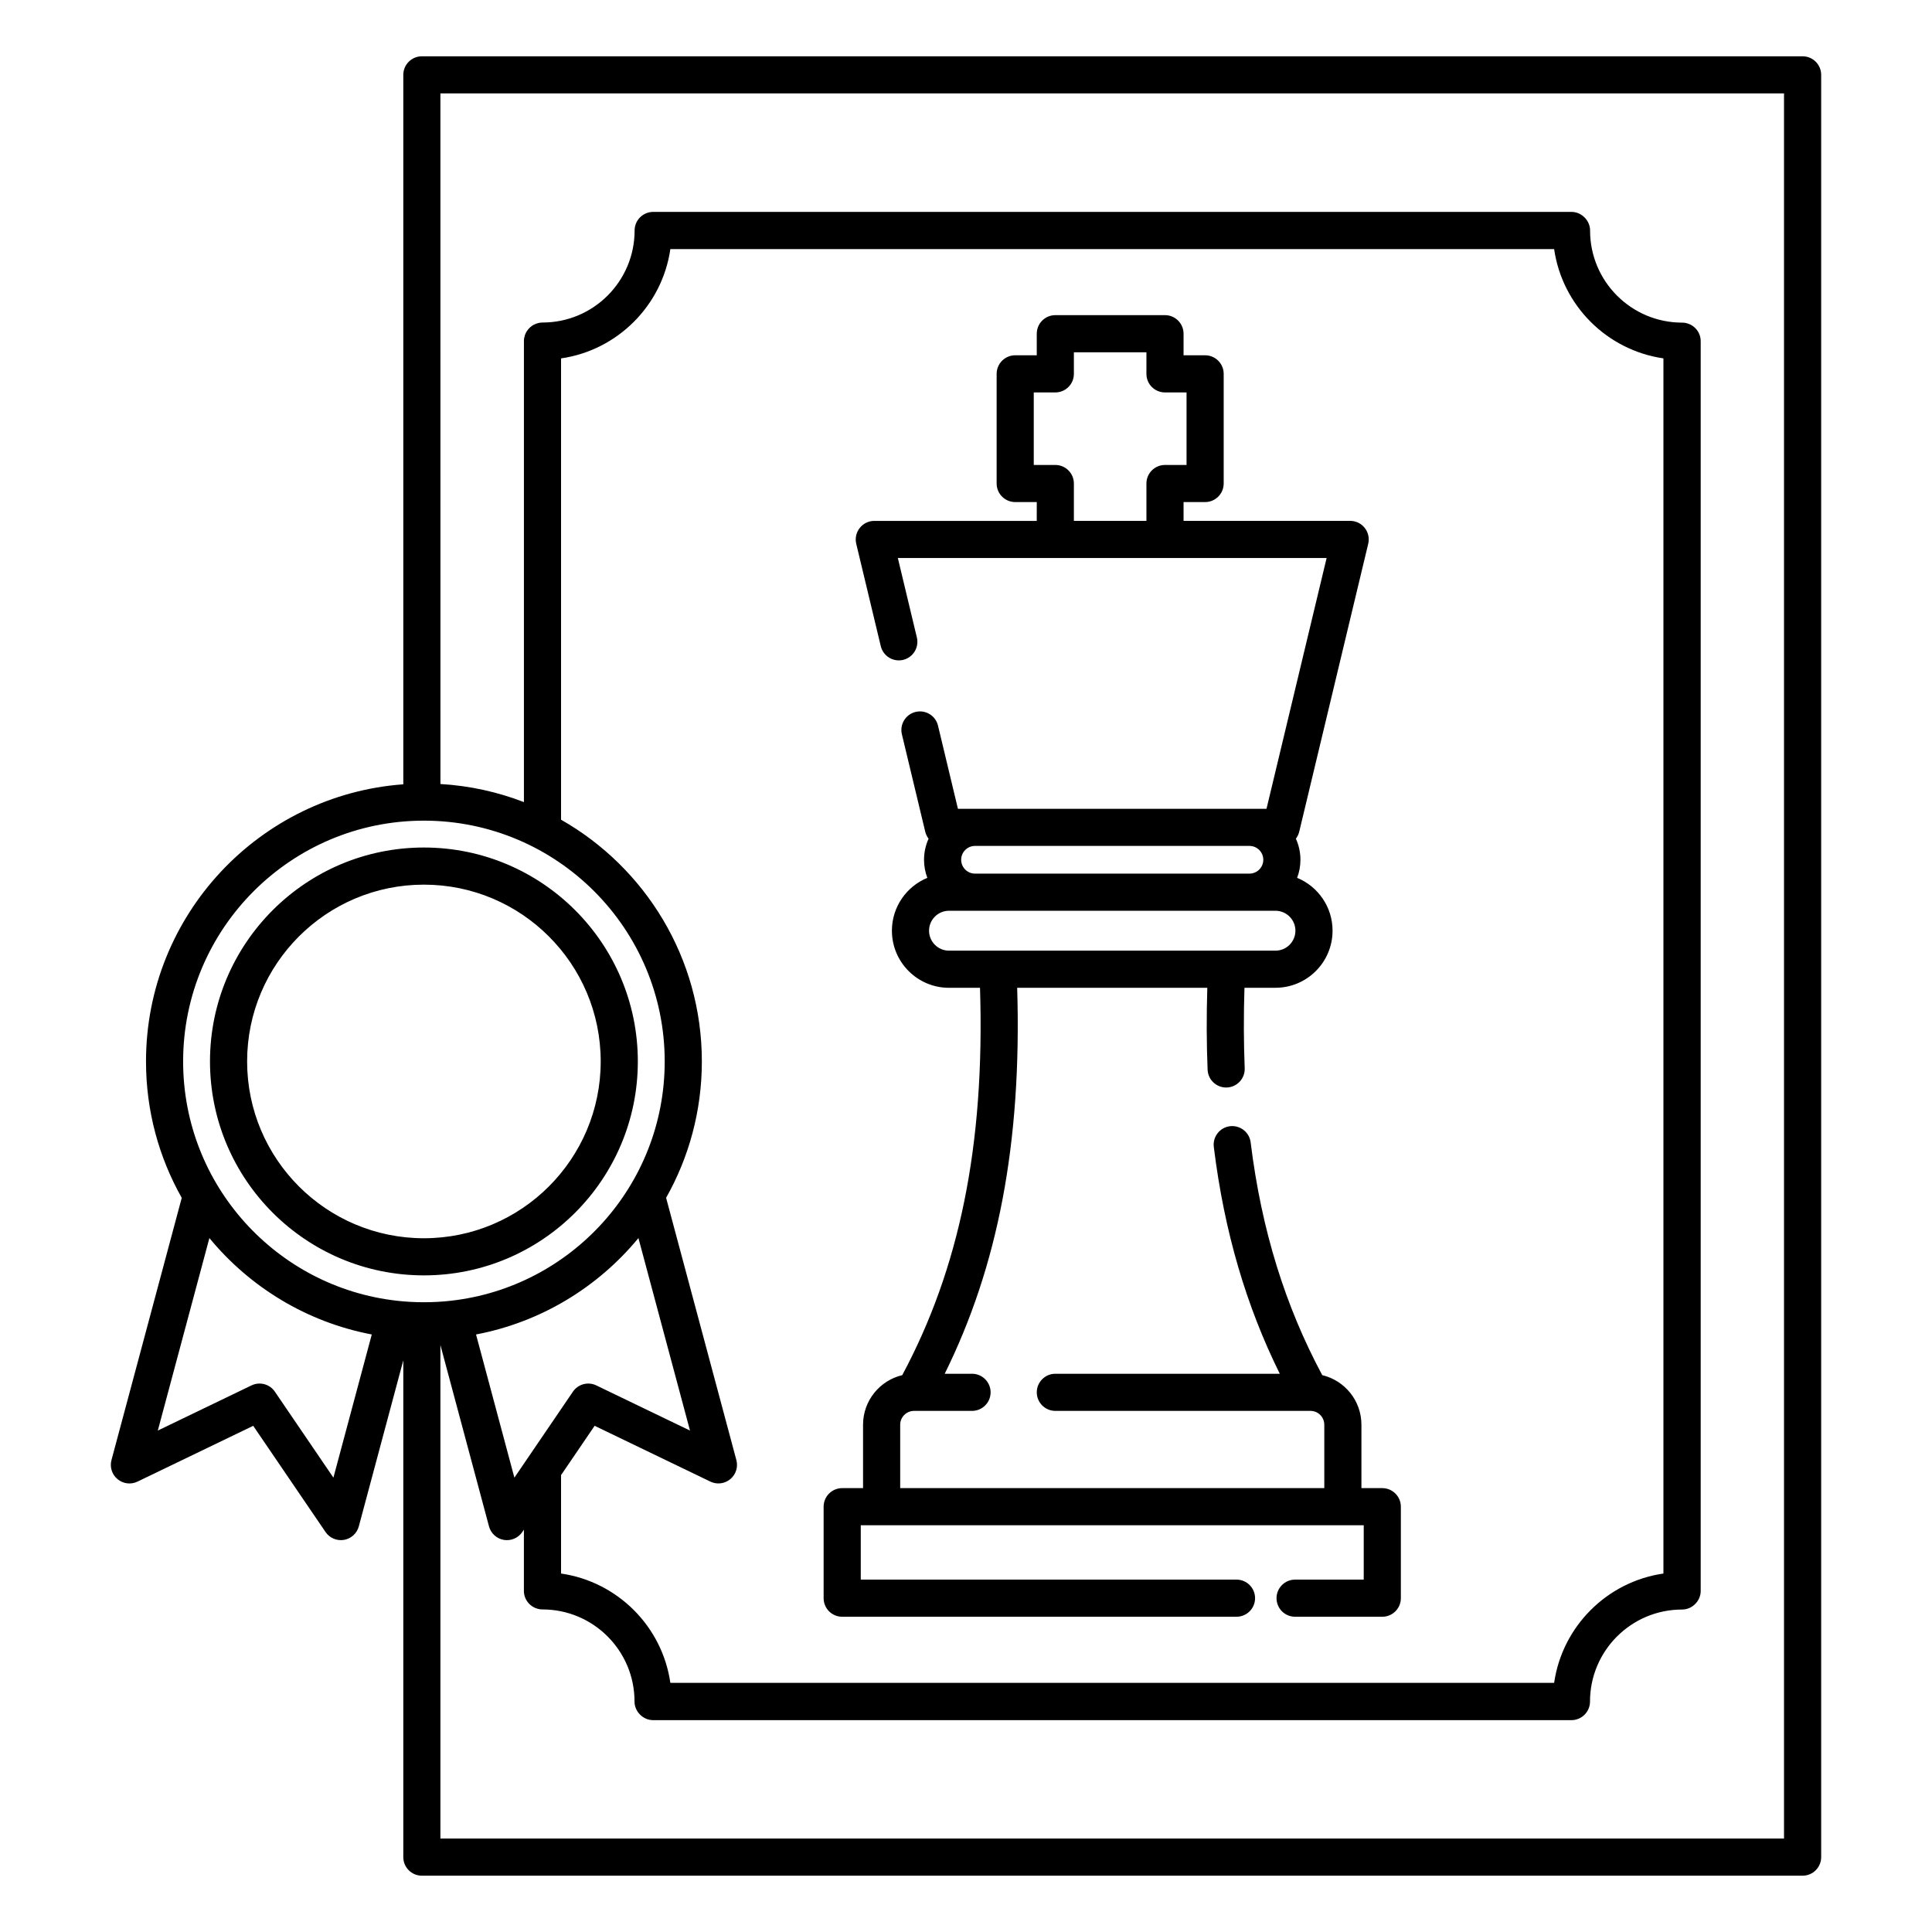 <?xml version="1.0" encoding="UTF-8"?>
<!-- Uploaded to: SVG Find, www.svgrepo.com, Generator: SVG Find Mixer Tools -->
<svg fill="#000000" width="800px" height="800px" version="1.1" viewBox="144 144 512 512" xmlns="http://www.w3.org/2000/svg">
 <path d="m250.88 351.85c-38.102 2.793-68.188 34.637-68.188 73.445 0 13.137 3.441 25.465 9.473 36.145l-18.625 69.5c-0.496 1.859 0.133 3.836 1.613 5.055 1.484 1.23 3.543 1.488 5.277 0.652l30.672-14.789s19.168 28.141 19.168 28.141c1.082 1.594 2.992 2.402 4.891 2.086 1.895-0.324 3.43-1.723 3.93-3.582l11.789-44.004v131.66c0 2.715 2.203 4.918 4.922 4.918h365.91c2.715 0 4.918-2.203 4.918-4.918v-472.32c0-2.715-2.203-4.918-4.918-4.918h-365.91c-2.719 0-4.922 2.203-4.922 4.918zm9.84-0.078c7.758 0.453 15.195 2.113 22.125 4.793v-122.16c0-0.551 0.094-1.07 0.258-1.574l0.012-0.031 0.012-0.027 0.012-0.031 0.008-0.027 0.012-0.031 0.008-0.02 0.012-0.027 0.012-0.031 0.012-0.027 0.023-0.062 0.012-0.027 0.012-0.02 0.012-0.039 0.012-0.02 0.008-0.02 0.016-0.031 0.012-0.027 0.016-0.031 0.012-0.02 0.012-0.031 0.016-0.027c0.008-0.02 0.016-0.039 0.023-0.051l0.016-0.027 0.016-0.031 0.012-0.02 0.012-0.027 0.02-0.031 0.012-0.02 0.016-0.031 0.016-0.027 0.012-0.02 0.016-0.031 0.016-0.02 0.016-0.027 0.02-0.031 0.016-0.027 0.016-0.023 0.016-0.027 0.027-0.039 0.02-0.031 0.02-0.027 0.027-0.039 0.016-0.02 0.023-0.031 0.016-0.027 0.016-0.023 0.016-0.02 0.016-0.027 0.02-0.02 0.023-0.031 0.012-0.02 0.02-0.02 0.023-0.027c0.012-0.012 0.02-0.031 0.031-0.039l0.023-0.031 0.02-0.02c0.012-0.02 0.023-0.031 0.035-0.039l0.016-0.031 0.039-0.039c0.043-0.047 0.082-0.086 0.121-0.125v-0.012c0.023-0.02 0.043-0.039 0.062-0.059l0.023-0.02c0.012-0.02 0.027-0.031 0.039-0.039 0.016-0.02 0.027-0.031 0.043-0.039l0.027-0.031 0.016-0.02 0.027-0.02 0.016-0.02 0.023-0.02 0.02-0.02 0.031-0.02 0.02-0.02 0.027-0.02c0.012-0.012 0.023-0.02 0.035-0.031l0.047-0.039c0.105-0.086 0.215-0.176 0.328-0.246 0 0 0.004-0.008 0.004-0.008 0.09-0.059 0.18-0.121 0.273-0.168l0.031-0.02c0.066-0.039 0.133-0.078 0.203-0.109 0.406-0.215 0.844-0.375 1.305-0.461l0.039-0.012c0.016 0 0.035 0 0.051-0.008h0.031l0.039-0.012h0.02l0.031-0.008c0.062-0.012 0.121-0.02 0.184-0.02l0.031-0.012h0.031 0.016c0.023 0 0.051-0.008 0.078-0.008h0.062l0.031-0.012h0.062 0.047 0.027 0.082l0.066-0.008h0.031c13.465 0 24.395-10.926 24.395-24.395v-0.07l0.004-0.027v-0.102l0.004-0.027v-0.059l0.004-0.031v-0.027l0.004-0.031 0.004-0.039c0.207-2.519 2.324-4.508 4.902-4.508h243.54l0.031 0.012h0.125l0.031 0.008h0.105l0.031 0.012h0.066l0.027 0.008h0.031l0.031 0.012h0.027l0.031 0.008h0.031l0.031 0.012h0.031l0.031 0.008h0.027l0.031 0.012h0.027l0.031 0.012 0.035 0.008 0.043 0.012h0.031l0.031 0.008 0.027 0.012h0.031l0.027 0.008 0.031 0.012 0.031 0.008h0.027l0.031 0.012 0.027 0.008 0.031 0.012 0.027 0.008 0.027 0.012 0.031 0.008h0.027l0.031 0.012 0.027 0.008 0.027 0.012 0.031 0.008 0.027 0.012 0.027 0.008 0.027 0.02 0.031 0.012 0.027 0.008 0.027 0.012 0.027 0.008 0.027 0.012 0.031 0.012 0.027 0.008 0.027 0.012 0.027 0.02 0.027 0.008 0.027 0.012 0.027 0.008 0.027 0.02 0.027 0.012 0.023 0.008 0.027 0.012 0.027 0.02 0.027 0.008 0.027 0.012 0.027 0.02 0.027 0.008 0.023 0.02 0.027 0.012 0.027 0.02 0.023 0.012 0.027 0.008 0.027 0.02 0.023 0.012 0.027 0.02 0.027 0.008 0.023 0.02 0.023 0.012 0.027 0.02 0.023 0.02 0.027 0.008 0.023 0.02 0.027 0.02 0.023 0.012 0.047 0.039 0.027 0.008 0.023 0.023 0.023 0.02 0.023 0.008 0.027 0.02 0.047 0.039 0.023 0.012 0.141 0.117 0.023 0.008 0.043 0.043 0.07 0.059 0.02 0.02 0.047 0.039 0.02 0.02 0.031 0.027 0.035 0.031 0.02 0.02 0.023 0.02 0.027 0.031 0.023 0.02 0.02 0.02 0.02 0.027 0.035 0.031 0.086 0.086 0.02 0.031 0.035 0.039 0.023 0.02 0.02 0.031 0.039 0.039 0.02 0.027 0.016 0.02 0.039 0.039 0.016 0.031 0.02 0.02 0.02 0.031 0.02 0.02 0.031 0.039 0.02 0.027 0.016 0.02 0.02 0.031 0.016 0.02 0.02 0.027 0.031 0.039 0.016 0.031 0.02 0.02 0.016 0.031 0.016 0.02 0.016 0.027 0.016 0.02 0.016 0.031 0.016 0.027 0.016 0.02 0.016 0.031 0.016 0.02 0.012 0.031 0.016 0.02 0.016 0.027 0.016 0.031 0.016 0.02 0.012 0.027 0.016 0.031 0.012 0.02 0.016 0.027 0.016 0.031 0.012 0.02 0.012 0.031 0.016 0.027 0.012 0.031 0.012 0.02 0.016 0.027 0.012 0.031 0.012 0.027 0.012 0.02 0.023 0.062 0.012 0.027 0.012 0.031 0.012 0.027 0.012 0.02 0.012 0.031 0.012 0.027 0.023 0.062 0.008 0.027 0.012 0.031 0.008 0.027 0.012 0.031 0.008 0.027 0.012 0.031 0.008 0.02 0.012 0.027 0.016 0.062 0.012 0.027 0.008 0.031 0.008 0.027 0.008 0.031 0.008 0.027 0.008 0.031 0.008 0.027 0.016 0.062 0.008 0.027 0.004 0.039 0.008 0.031 0.008 0.027 0.004 0.031 0.008 0.027 0.012 0.051 0.004 0.031 0.004 0.027 0.008 0.031 0.004 0.027 0.004 0.031 0.008 0.027 0.008 0.062 0.004 0.027 0.004 0.039 0.004 0.031 0.004 0.027 0.004 0.031 0.004 0.027v0.031l0.004 0.027 0.004 0.043v0.027l0.004 0.031v0.027l0.004 0.031v0.027l0.004 0.039v0.062l0.004 0.027v0.129c0 13.469 10.934 24.395 24.398 24.395h0.031l0.031 0.008h0.07 0.055 0.102l0.031 0.012h0.062c0.039 0 0.078 0.008 0.117 0.008h0.031l0.031 0.012h0.062l0.035 0.008h0.039l0.02 0.012h0.027l0.031 0.008h0.031l0.031 0.012h0.035l0.023 0.008h0.031l0.031 0.012 0.027 0.008h0.031l0.031 0.012 0.027 0.008h0.031l0.027 0.012 0.031 0.008c2.152 0.523 3.75 2.461 3.75 4.773v331.3l-0.004 0.027v0.07l-0.004 0.031v0.027l-0.004 0.039v0.02l-0.004 0.039v0.031l-0.004 0.031-0.004 0.027-0.004 0.031v0.027l-0.004 0.031-0.004 0.039-0.004 0.02-0.004 0.039-0.004 0.027-0.004 0.031-0.004 0.031-0.008 0.027-0.004 0.031-0.004 0.027-0.008 0.039-0.004 0.031-0.008 0.027-0.004 0.031-0.008 0.031-0.008 0.027-0.004 0.031-0.008 0.027-0.008 0.031-0.008 0.027-0.008 0.039-0.004 0.031-0.008 0.02-0.008 0.031-0.008 0.027-0.008 0.031-0.008 0.027-0.008 0.031-0.012 0.039-0.008 0.02-0.004 0.02-0.016 0.039-0.008 0.031-0.012 0.027-0.008 0.031-0.012 0.027-0.016 0.051-0.008 0.02-0.012 0.027-0.012 0.031-0.008 0.031-0.016 0.027-0.008 0.031-0.012 0.02-0.012 0.039-0.016 0.027-0.012 0.031-0.02 0.051-0.012 0.02-0.012 0.027-0.016 0.031-0.012 0.02-0.012 0.027-0.016 0.031-0.012 0.027-0.012 0.02-0.016 0.031-0.012 0.031-0.016 0.027-0.012 0.02-0.016 0.031-0.016 0.02-0.016 0.039-0.02 0.027-0.012 0.02-0.027 0.051-0.02 0.031-0.016 0.027-0.023 0.039-0.016 0.02-0.02 0.031-0.016 0.027-0.016 0.02-0.016 0.031-0.016 0.02-0.016 0.031-0.02 0.02-0.016 0.02-0.016 0.027-0.023 0.031-0.02 0.027-0.012 0.012-0.016 0.027-0.02 0.02-0.023 0.031-0.031 0.039-0.016 0.031-0.02 0.02-0.023 0.027-0.023 0.031-0.047 0.047-0.02 0.031-0.039 0.039-0.02 0.031-0.066 0.066-0.035 0.039-0.02 0.02-0.027 0.031-0.023 0.02-0.031 0.027-0.031 0.031-0.016 0.02-0.027 0.02-0.035 0.039-0.023 0.02-0.02 0.02-0.027 0.02-0.047 0.039-0.012 0.02-0.023 0.02-0.031 0.02-0.043 0.043-0.039 0.027-0.031 0.031-0.023 0.02-0.023 0.008-0.027 0.02-0.035 0.031-0.07 0.059-0.031 0.02-0.027 0.02-0.02 0.008-0.02 0.012-0.055 0.039-0.031 0.02-0.039 0.031-0.023 0.008-0.027 0.02-0.023 0.02-0.031 0.02-0.031 0.012-0.039 0.027-0.027 0.012-0.031 0.02-0.023 0.02-0.027 0.008-0.031 0.023-0.027 0.008-0.039 0.031-0.027 0.008-0.027 0.012-0.027 0.02-0.027 0.008-0.027 0.012-0.027 0.02-0.023 0.008-0.027 0.012-0.027 0.008-0.027 0.02-0.027 0.012-0.027 0.008-0.027 0.012-0.027 0.008-0.027 0.02-0.031 0.012-0.035 0.012-0.031 0.008-0.043 0.02-0.031 0.012-0.027 0.008-0.027 0.012-0.035 0.02h-0.027l-0.023 0.008c-0.039 0.02-0.074 0.031-0.113 0.039l-0.031 0.012-0.027 0.008-0.031 0.012h-0.027l-0.031 0.008-0.027 0.012-0.031 0.008-0.027 0.012h-0.031l-0.031 0.008-0.027 0.012h-0.031l-0.027 0.008-0.031 0.012c-0.059 0.008-0.117 0.02-0.176 0.031l-0.035 0.008h-0.031c-0.031 0.012-0.059 0.012-0.09 0.02h-0.031l-0.031 0.012h-0.062c-0.043 0.008-0.082 0.008-0.125 0.02-0.039 0-0.082 0-0.125 0.008h-0.152-0.035l-0.031 0.012h-0.094c-13.465 0-24.398 10.922-24.398 24.391v0.129l-0.004 0.031v0.059l-0.004 0.039v0.027l-0.004 0.031v0.031l-0.004 0.027v0.039l-0.004 0.031-0.004 0.027v0.031l-0.004 0.027-0.008 0.062-0.004 0.027-0.004 0.039-0.004 0.031-0.004 0.027-0.004 0.031-0.008 0.027-0.008 0.062-0.008 0.027-0.004 0.031-0.004 0.039-0.008 0.027-0.008 0.031-0.004 0.027-0.008 0.031-0.008 0.027-0.004 0.031-0.008 0.031-0.008 0.027-0.008 0.031c-0.535 2.133-2.469 3.719-4.769 3.719h-243.54l-0.031-0.012h-0.125l-0.043-0.008h-0.094l-0.027-0.012h-0.066l-0.027-0.008h-0.031l-0.031-0.012h-0.031l-0.031-0.008h-0.059l-0.031-0.012-0.031-0.008h-0.031l-0.031-0.012h-0.027l-0.031-0.008h-0.031l-0.031-0.012-0.027-0.008-0.031-0.012-0.047-0.008h-0.031l-0.027-0.012-0.031-0.008-0.027-0.012h-0.031l-0.027-0.008-0.031-0.012-0.027-0.008-0.031-0.012-0.027-0.012-0.031-0.008h-0.027l-0.027-0.012-0.031-0.008-0.027-0.012-0.027-0.008-0.031-0.012-0.027-0.008-0.027-0.012-0.027-0.008-0.031-0.02-0.027-0.012-0.027-0.008-0.027-0.012-0.027-0.008-0.027-0.012-0.027-0.008-0.027-0.02-0.027-0.012-0.031-0.008-0.023-0.012-0.027-0.02-0.027-0.008-0.055-0.023-0.027-0.02-0.027-0.008-0.027-0.012-0.023-0.02-0.027-0.008-0.027-0.02-0.027-0.012-0.023-0.008-0.027-0.02-0.027-0.012-0.023-0.02-0.027-0.008-0.023-0.02-0.027-0.012-0.027-0.02-0.023-0.008-0.027-0.02-0.023-0.023-0.023-0.008-0.027-0.02-0.023-0.02-0.027-0.012-0.023-0.02-0.023-0.008-0.027-0.02-0.047-0.039-0.023-0.012-0.047-0.039-0.027-0.02-0.023-0.008-0.023-0.023-0.094-0.078-0.023-0.008-0.02-0.02-0.094-0.078-0.02-0.02-0.047-0.039-0.02-0.023-0.047-0.039-0.02-0.02-0.023-0.02-0.02-0.02-0.023-0.02-0.039-0.039-0.023-0.027-0.102-0.102-0.02-0.027-0.039-0.039-0.027-0.031-0.039-0.039-0.02-0.027-0.039-0.039-0.02-0.023-0.02-0.027-0.016-0.02-0.02-0.031-0.02-0.02-0.016-0.02-0.02-0.027-0.016-0.02-0.02-0.02-0.02-0.031-0.016-0.02-0.02-0.02-0.016-0.031-0.016-0.02-0.02-0.027-0.016-0.02-0.02-0.031-0.016-0.02-0.016-0.027-0.016-0.02-0.016-0.031-0.016-0.02-0.016-0.031-0.016-0.02-0.016-0.027-0.016-0.031-0.016-0.02-0.016-0.027-0.016-0.02-0.016-0.031-0.012-0.027-0.016-0.02-0.031-0.062-0.012-0.02-0.016-0.027-0.012-0.031-0.016-0.02-0.012-0.027-0.016-0.031-0.012-0.02-0.012-0.027-0.016-0.031-0.012-0.031-0.012-0.027-0.016-0.02-0.012-0.031-0.012-0.027-0.012-0.031-0.012-0.02-0.012-0.027-0.012-0.031-0.008-0.031-0.012-0.027-0.012-0.031-0.012-0.027-0.012-0.02-0.008-0.031-0.012-0.027-0.008-0.031-0.012-0.031-0.012-0.027-0.012-0.051-0.012-0.027-0.008-0.02-0.012-0.031-0.008-0.027-0.008-0.031-0.008-0.027-0.016-0.062-0.008-0.027-0.008-0.031-0.008-0.027-0.008-0.031-0.008-0.027-0.004-0.031-0.008-0.031-0.008-0.027-0.004-0.031-0.008-0.027-0.008-0.031-0.004-0.027-0.008-0.039-0.004-0.031-0.008-0.027-0.008-0.062-0.004-0.027-0.004-0.031-0.008-0.027-0.004-0.031-0.004-0.039-0.004-0.027-0.004-0.031v-0.031l-0.004-0.027-0.004-0.031-0.004-0.027v-0.031l-0.004-0.039-0.004-0.027v-0.031l-0.004-0.031v-0.066l-0.004-0.031v-0.086l-0.004-0.039v-0.062c0-13.469-10.93-24.391-24.395-24.391h-0.098l-0.031-0.012h-0.188l-0.039-0.008h-0.086l-0.031-0.012h-0.062l-0.031-0.008h-0.062l-0.027-0.012h-0.031l-0.031-0.008h-0.031l-0.031-0.012h-0.027l-0.031-0.008h-0.031l-0.031-0.012h-0.031l-0.027-0.012-0.031-0.008h-0.031l-0.027-0.012-0.031-0.008h-0.031l-0.027-0.012c-2.168-0.512-3.781-2.457-3.781-4.781v-16.215l-0.426 0.629c-1.086 1.594-2.996 2.402-4.891 2.086-1.898-0.324-3.434-1.723-3.93-3.582l-12.879-48.059v130.79h356.07v-462.48h-356.07zm295.14-141.76h-234.21c-2.156 14.957-14 26.805-28.965 28.969v122.25c22.273 12.664 37.312 36.625 37.312 64.059 0 13.137-3.445 25.465-9.473 36.145l18.621 69.5c0.5 1.859-0.133 3.836-1.613 5.055-1.48 1.23-3.543 1.488-5.273 0.652l-30.676-14.789-8.898 13.066v26.086c14.961 2.164 26.809 14 28.965 28.969h234.21c2.156-14.957 14.004-26.805 28.965-28.969v-322.03c-14.961-2.164-26.809-14-28.965-28.969zm-137.11 72.031h-43.051c-1.508 0-2.934 0.688-3.863 1.879-0.934 1.18-1.273 2.727-0.922 4.191l6.5 27.121c0.633 2.637 3.289 4.269 5.93 3.641 2.641-0.641 4.273-3.297 3.637-5.934l-5.043-21.059h113.63l-15.93 66.457h-81.777l-5.281-22.039c-0.633-2.637-3.289-4.269-5.93-3.633-2.641 0.633-4.273 3.289-3.641 5.926l6.188 25.82c0.168 0.688 0.473 1.316 0.887 1.859-0.773 1.691-1.207 3.59-1.207 5.578 0 1.691 0.312 3.309 0.879 4.793-5.508 2.262-9.391 7.684-9.391 14.004 0 8.352 6.781 15.133 15.133 15.133h8.215c1.324 42.055-5.578 74.566-20.609 102.65-5.945 1.406-10.375 6.75-10.387 13.113v16.828h-5.527c-2.547 0-4.644 1.938-4.894 4.418l-0.004 0.031-0.008 0.078v0.027l-0.004 0.031-0.004 0.047v0.07l-0.004 0.031v0.086l-0.004 0.039v24.305c0 2.719 2.203 4.922 4.922 4.922h104.5c2.715 0 4.918-2.203 4.918-4.922 0-2.715-2.203-4.918-4.918-4.918h-99.578v-14.406h133.29v14.406h-18.191c-2.715 0-4.918 2.203-4.918 4.918 0 2.719 2.203 4.922 4.918 4.922h23.109c2.719 0 4.922-2.203 4.922-4.922v-24.242c0-2.719-2.203-4.922-4.922-4.922h-5.527v-16.797c0-6.387-4.434-11.738-10.383-13.145-9.758-18.227-16.094-38.32-18.973-61.688-0.332-2.688-2.789-4.606-5.484-4.281-2.695 0.332-4.613 2.793-4.281 5.488 2.777 22.555 8.633 42.207 17.484 60.113h-59.477c-2.715 0-4.922 2.207-4.922 4.922 0 2.715 2.207 4.918 4.922 4.918h67.637c2.012 0.02 3.637 1.656 3.637 3.672v16.797h-112.39v-16.797c0-2.016 1.629-3.652 3.637-3.672h15.402c2.719 0 4.922-2.203 4.922-4.918 0-2.715-2.203-4.922-4.922-4.922h-7.242c13.957-28.219 20.473-60.809 19.203-102.29h50.387c-0.23 7.527-0.203 14.75 0.078 21.707 0.109 2.715 2.398 4.832 5.113 4.723 2.711-0.109 4.828-2.402 4.719-5.117-0.273-6.828-0.297-13.922-0.062-21.312h8.211c8.352 0 15.133-6.781 15.133-15.133 0-6.32-3.883-11.742-9.391-14.004 0.57-1.484 0.879-3.102 0.879-4.793 0-1.988-0.434-3.887-1.207-5.578 0.414-0.543 0.719-1.172 0.887-1.859l18.285-76.301c0.352-1.465 0.012-3.012-0.918-4.191-0.934-1.191-2.359-1.879-3.863-1.879h-44.156v-4.981h5.715c2.715 0 4.918-2.203 4.918-4.918v-29.059c0-2.715-2.203-4.922-4.918-4.922h-5.715v-5.715c0-2.715-2.203-4.922-4.918-4.922h-29.062c-2.719 0-4.922 2.207-4.922 4.922v5.715h-5.711c-2.719 0-4.922 2.207-4.922 4.922v29.059c0 2.715 2.203 4.918 4.922 4.918h5.711zm-105.56 190.06c-10.723 13.008-25.82 22.277-43.035 25.547l10.164 37.941 15.512-22.781c1.371-2.016 4.008-2.723 6.203-1.66l24.824 11.965zm-113.7 0-13.668 51.012 24.82-11.965c2.195-1.062 4.832-0.355 6.203 1.66l15.512 22.781 10.168-37.941c-17.215-3.269-32.312-12.539-43.035-25.547zm63.992 16.609c31.859-3.551 56.672-30.609 56.672-63.418 0-35.219-28.594-63.812-63.812-63.812s-63.812 28.594-63.812 63.812c0 32.809 24.809 59.867 56.668 63.418 0.027 0 0.055 0 0.078 0.012 2.32 0.254 4.676 0.383 7.066 0.383 2.387 0 4.742-0.129 7.062-0.383 0.027-0.012 0.051-0.012 0.078-0.012zm-7.141-120.11c-31.289 0-56.691 25.398-56.691 56.688 0 31.293 25.402 56.699 56.691 56.699 31.289 0 56.691-25.406 56.691-56.699 0-31.289-25.402-56.688-56.691-56.688zm0 9.84c25.859 0 46.852 20.988 46.852 46.848s-20.992 46.859-46.852 46.859-46.852-21-46.852-46.859 20.992-46.848 46.852-46.848zm139.16 17.496h86.504c2.922 0 5.293-2.371 5.293-5.293 0-2.914-2.371-5.285-5.293-5.285h-86.504c-2.922 0-5.293 2.371-5.293 5.285 0 2.922 2.371 5.293 5.293 5.293zm6.887-27.758h72.73c2.023 0 3.668 1.641 3.668 3.668 0 2.027-1.645 3.672-3.668 3.672h-72.73c-2.023 0-3.668-1.645-3.668-3.672 0-2.027 1.645-3.668 3.668-3.668zm45.426-86.141v-9.898c0-2.719 2.203-4.922 4.922-4.922h5.711v-19.219h-5.711c-2.719 0-4.922-2.203-4.922-4.918v-5.719h-19.223v5.719c0 2.715-2.203 4.918-4.918 4.918h-5.715v19.219h5.715c2.715 0 4.918 2.203 4.918 4.922v9.898z" fill-rule="evenodd"/>
</svg>